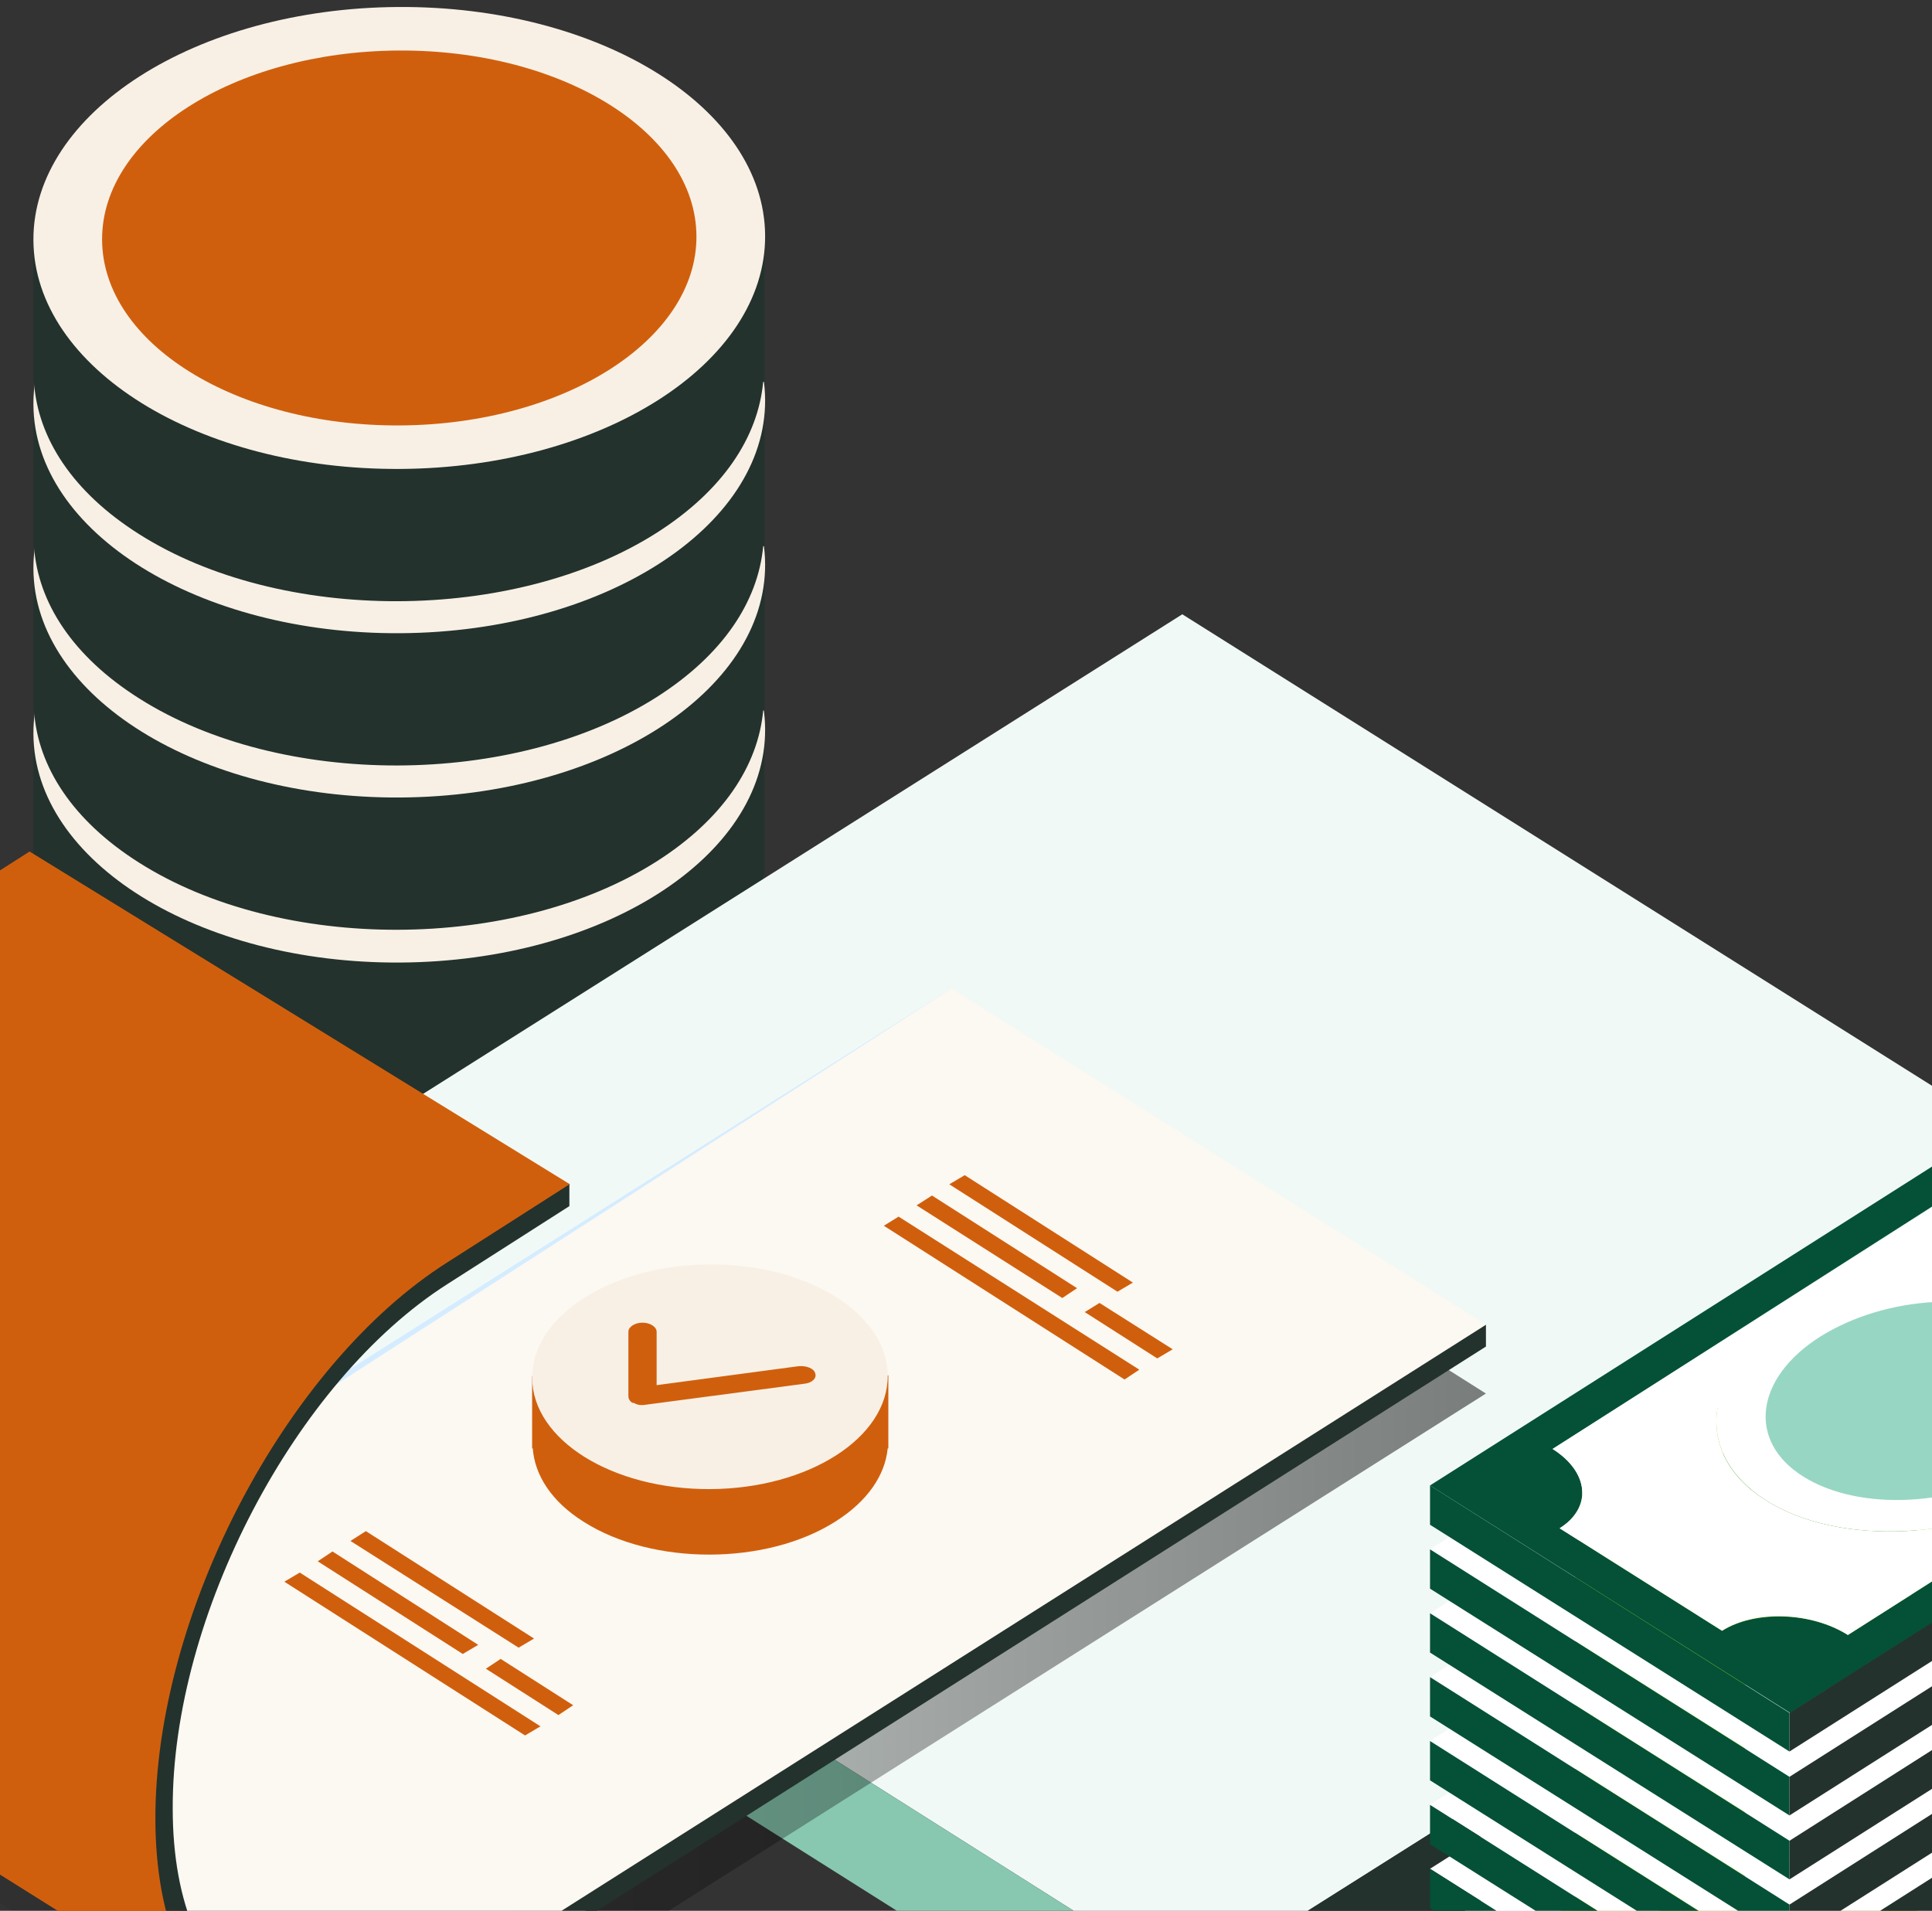 <svg width="275" height="272" viewBox="0 0 275 272" fill="none" xmlns="http://www.w3.org/2000/svg">
<rect x="0" y="0" width="275" height="272" fill="#333333" stroke="none"/>
<path d="M108.811 103.641H99.036C97.483 102.242 95.747 100.942 93.737 99.643C73.546 86.851 40.383 86.951 20.101 99.843C18.182 101.042 16.537 102.342 14.984 103.641H4.752V124.728H4.843C5.391 132.623 10.325 140.318 19.826 146.315C40.017 159.107 73.181 159.007 93.463 146.115C102.873 140.118 107.898 132.523 108.629 124.628H108.811V103.641Z" fill="#23322D"/>
<path d="M57.007 137.018C85.767 136.834 109.004 121.965 108.907 103.806C108.81 85.647 85.416 71.075 56.656 71.259C27.895 71.443 4.659 86.312 4.756 104.471C4.853 122.63 28.246 137.202 57.007 137.018Z" fill="#F8F0E5"/>
<path d="M56.974 130.823C80.335 130.674 99.21 118.606 99.131 103.869C99.052 89.132 80.05 77.307 56.688 77.456C33.327 77.606 14.453 89.673 14.531 104.41C14.61 119.147 33.612 130.973 56.974 130.823Z" fill="#88C8B0"/>
<path d="M108.815 80.147H99.04C97.487 78.748 95.751 77.448 93.741 76.149C73.55 63.357 40.386 63.457 20.104 76.349C18.186 77.548 16.541 78.847 14.988 80.147H4.756V101.234H4.847C5.395 109.129 10.329 116.824 19.83 122.82C40.021 135.613 73.185 135.513 93.467 122.621C102.877 116.624 107.902 109.029 108.633 101.134H108.815V80.147Z" fill="#23322D"/>
<path d="M57.007 113.524C85.767 113.34 109.004 98.47 108.907 80.311C108.81 62.152 85.416 47.581 56.656 47.765C27.895 47.949 4.659 62.818 4.756 80.977C4.853 99.136 28.246 113.708 57.007 113.524Z" fill="#F8F0E5"/>
<path d="M56.974 107.329C80.335 107.18 99.21 95.112 99.131 80.375C99.052 65.638 80.05 53.813 56.688 53.962C33.327 54.111 14.453 66.179 14.531 80.916C14.61 95.653 33.612 107.478 56.974 107.329Z" fill="#88C8B0"/>
<path d="M108.815 56.76H99.04C97.487 55.361 95.751 54.062 93.741 52.762C73.55 39.97 40.386 40.07 20.104 52.962C18.186 54.162 16.541 55.461 14.988 56.76H4.756V77.847H4.847C5.395 85.742 10.329 93.437 19.83 99.434C40.021 112.226 73.185 112.126 93.467 99.234C102.877 93.237 107.902 85.642 108.633 77.747H108.815V56.76Z" fill="#23322D"/>
<path d="M57.007 90.137C85.767 89.954 109.004 75.084 108.907 56.925C108.81 38.766 85.416 24.194 56.656 24.378C27.895 24.562 4.659 39.432 4.756 57.591C4.853 75.749 28.246 90.321 57.007 90.137Z" fill="#F8F0E5"/>
<path d="M56.974 83.942C80.335 83.793 99.21 71.725 99.131 56.988C99.052 42.252 80.05 30.426 56.688 30.575C33.327 30.725 14.453 42.792 14.531 57.529C14.61 72.266 33.612 84.092 56.974 83.942Z" fill="#88C8B0"/>
<path d="M108.811 33.377H99.036C97.483 31.978 95.747 30.679 93.737 29.38C73.546 16.587 40.383 16.687 20.101 29.579C18.182 30.779 16.537 32.078 14.984 33.377H4.752V54.464H4.843C5.391 62.359 10.325 70.055 19.826 76.051C40.017 88.843 73.181 88.743 93.463 75.851C102.873 69.855 107.898 62.259 108.629 54.364H108.811V33.377Z" fill="#23322D"/>
<path d="M57.007 66.754C85.767 66.571 109.004 51.701 108.907 33.542C108.81 15.383 85.416 0.811 56.656 0.995C27.895 1.179 4.659 16.049 4.756 34.208C4.853 52.367 28.246 66.938 57.007 66.754Z" fill="#F8F0E5"/>
<path d="M56.974 60.56C80.335 60.41 99.21 48.343 99.131 33.606C99.052 18.869 80.05 7.043 56.688 7.192C33.327 7.342 14.453 19.41 14.531 34.147C14.61 48.883 33.612 60.709 56.974 60.56Z" fill="#D05F0D"/>
<path d="M168.287 87.443L14.527 184.583L169.474 282.523L323.691 185.183L168.287 87.443Z" fill="#F1F9F6"/>
<path d="M169.657 298.514L14.527 200.574V184.584L169.474 282.524L169.657 298.514Z" fill="#88C8B0"/>
<path d="M169.657 298.516L323.782 201.176L323.691 185.186L169.475 282.526L169.657 298.516Z" fill="#23322D"/>
<path d="M295.824 248.937C306.331 255.633 304.869 267.326 292.627 275.121C280.384 282.916 261.838 283.915 251.332 277.22C240.825 270.624 242.287 258.831 254.529 251.036C266.772 243.24 285.318 242.241 295.824 248.937ZM282.668 272.123L284.77 273.422L288.972 270.724L286.871 269.324L288.972 268.025V263.128L284.861 260.53L281.207 259.83L267.32 263.328L266.041 263.028L265.31 262.529V261.229L270.517 257.931L275.634 256.332L272.802 252.735L266.954 254.534L265.219 255.633L263.117 254.234L258.915 256.932L261.016 258.331L258.915 259.63V264.527L263.026 267.126L266.68 267.825L280.567 264.328L281.755 264.627L282.486 265.127V266.426L277.187 269.724L272.071 271.323L274.903 274.921L280.75 273.122L282.668 272.123Z" fill="#278704"/>
<path d="M292.442 218.654L343.696 251.034L254.802 307.5L203.549 275.12L292.442 218.654ZM263.024 296.406L325.606 256.631C320.307 253.333 319.942 248.236 324.601 245.238C324.784 245.138 325.058 245.038 325.332 244.838L302.035 230.147C301.853 230.347 301.67 230.447 301.487 230.547C296.828 233.545 288.788 233.245 283.58 229.947L220.999 269.823C226.206 273.121 226.663 278.218 222.004 281.116L245.118 295.707C249.777 292.809 257.817 293.108 263.024 296.406Z" fill="white"/>
<path d="M272.709 252.832L275.541 256.43L270.425 258.029L265.217 261.327V262.626L265.948 263.126L267.136 263.426L281.114 259.928L284.769 260.627L288.88 263.226V268.123L286.87 269.422L288.971 270.821L284.769 273.419L282.667 272.12L280.931 273.219L274.993 275.018L272.161 271.521L277.368 269.822L282.576 266.524V265.224L281.845 264.725L280.566 264.425L266.679 267.923L263.025 267.223L258.914 264.625L258.822 259.728L260.924 258.429L258.822 257.029L263.025 254.431L265.126 255.73L266.862 254.631L272.709 252.832Z" fill="#8ECC37"/>
<path d="M325.518 256.628L263.028 296.404C257.82 293.106 249.78 292.806 245.121 295.804L222.007 281.213C226.666 278.215 226.209 273.218 221.002 269.92L283.584 230.145C288.791 233.442 296.831 233.742 301.49 230.744C301.673 230.644 301.856 230.444 302.039 230.344L325.335 245.035C325.061 245.135 324.879 245.235 324.605 245.435C319.854 248.233 320.311 253.33 325.518 256.628ZM251.334 277.216C261.84 283.911 280.386 282.912 292.628 275.117C304.962 267.322 306.333 255.629 295.826 248.933C285.32 242.337 266.773 243.236 254.531 251.032C242.289 258.827 240.827 270.52 251.334 277.216Z" fill="#8ECC37"/>
<path d="M343.607 250.928V256.524L254.713 312.989V307.393L343.607 250.928Z" fill="#23322D"/>
<path d="M295.824 239.835C306.331 246.531 304.96 258.224 292.627 266.019C280.384 273.814 261.838 274.814 251.332 268.118C240.825 261.522 242.287 249.729 254.529 241.934C266.863 234.139 285.318 233.14 295.824 239.835ZM282.668 263.021L284.77 264.32L288.972 261.622L286.871 260.323L288.972 259.024V254.127L284.861 251.528L281.207 250.829L267.32 254.327L266.132 254.027L265.401 253.527V252.228L270.609 248.93L275.725 247.331L272.893 243.733L267.046 245.532L265.31 246.631L263.209 245.232L259.006 247.93L261.107 249.33L259.006 250.629V255.526L263.117 258.124L266.772 258.824L280.658 255.326L281.846 255.626L282.577 256.125V257.425L277.278 260.723L272.162 262.322L274.994 265.919L280.841 264.12L282.668 263.021Z" fill="#278704"/>
<path d="M292.442 209.557L343.696 241.937L254.802 298.402L203.549 266.022L292.442 209.557ZM263.024 287.309L325.606 247.533C320.307 244.235 319.942 239.138 324.601 236.14C324.784 236.04 325.058 235.94 325.332 235.741L302.035 221.05C301.853 221.249 301.67 221.349 301.487 221.449C296.828 224.447 288.788 224.148 283.58 220.85L220.999 260.725C226.206 264.023 226.663 269.12 222.004 272.018L245.118 286.609C249.777 283.711 257.817 284.011 263.024 287.309Z" fill="white"/>
<path d="M272.707 243.736L275.539 247.334L270.423 248.933L265.216 252.231V253.53L265.946 254.03L267.134 254.33L281.112 250.832L284.767 251.532L288.878 254.13V259.027L286.868 260.326L288.969 261.725L284.767 264.424L282.665 263.024L280.93 264.124L274.991 265.923L272.25 262.425L277.366 260.726L282.574 257.428V256.129L281.843 255.629L280.564 255.329L266.677 258.827L263.023 258.127L258.912 255.529V250.632L260.922 249.333L258.82 247.934L263.023 245.335L265.124 246.635L266.86 245.535L272.707 243.736Z" fill="#8ECC37"/>
<path d="M325.518 247.533L263.028 287.308C257.82 284.01 249.78 283.71 245.121 286.708L222.007 272.117C226.666 269.119 226.209 264.122 221.002 260.824L283.584 221.049C288.791 224.347 296.831 224.647 301.49 221.648C301.673 221.549 301.856 221.349 302.039 221.249L325.335 235.94C325.061 236.04 324.879 236.14 324.605 236.339C319.854 239.138 320.311 244.235 325.518 247.533ZM251.334 268.12C261.84 274.816 280.386 273.816 292.628 266.021C304.962 258.226 306.333 246.533 295.826 239.837C285.32 233.241 266.773 234.141 254.531 241.936C242.289 249.731 240.827 261.424 251.334 268.12Z" fill="#8ECC37"/>
<path d="M254.711 298.394V303.89L203.549 271.61V266.014L254.711 298.394Z" fill="#045137"/>
<path d="M343.607 241.838V247.434L254.713 303.9V298.403L343.607 241.838Z" fill="#23322D"/>
<path d="M295.824 230.746C306.331 237.441 304.96 249.134 292.627 256.929C280.384 264.725 261.838 265.724 251.332 259.028C240.825 252.432 242.287 240.639 254.529 232.844C266.863 225.049 285.318 224.05 295.824 230.746ZM282.668 253.931L284.77 255.231L288.972 252.532L286.871 251.233L288.972 249.934V245.037L284.861 242.438L281.207 241.739L267.32 245.237L266.132 244.937L265.401 244.437V243.138L270.609 239.84L275.725 238.241L272.893 234.643L267.046 236.442L265.31 237.541L263.209 236.142L259.006 238.841L261.107 240.24L259.006 241.539V246.436L263.117 249.034L266.772 249.734L280.658 246.236L281.846 246.536L282.577 247.036V248.335L277.278 251.633L272.162 253.232L274.994 256.83L280.841 255.031L282.668 253.931Z" fill="#278704"/>
<path d="M292.442 200.455L343.696 232.835L254.802 289.3L203.549 256.92L292.442 200.455ZM263.024 278.207L325.606 238.432C320.307 235.134 319.942 230.037 324.601 227.039C324.784 226.939 325.058 226.839 325.332 226.639L302.035 211.948C301.853 212.148 301.67 212.248 301.487 212.348C296.828 215.346 288.788 215.046 283.58 211.748L220.999 251.624C226.206 254.922 226.663 260.018 222.004 262.917L245.118 277.508C249.777 274.609 257.817 274.909 263.024 278.207Z" fill="white"/>
<path d="M272.707 234.645L275.539 238.242L270.423 239.841L265.216 243.139V244.439L265.946 244.938L267.134 245.238L281.112 241.74L284.767 242.44L288.878 245.038V249.935L286.868 251.234L288.969 252.633L284.767 255.332L282.665 253.933L280.93 255.032L274.991 256.831L272.25 253.333L277.366 251.734L282.574 248.336V247.037L281.843 246.537L280.564 246.337L266.677 249.735L263.023 249.036L258.912 246.437V241.54L260.922 240.241L258.82 238.942L263.023 236.244L265.124 237.543L266.86 236.443L272.707 234.645Z" fill="#8ECC37"/>
<path d="M325.518 238.439L263.028 278.214C257.82 274.916 249.78 274.616 245.121 277.615L222.007 263.024C226.666 260.025 226.209 255.029 221.002 251.731L283.584 211.955C288.791 215.253 296.831 215.553 301.49 212.555C301.673 212.455 301.856 212.255 302.039 212.155L325.335 226.846C325.061 226.946 324.879 227.046 324.605 227.246C319.854 230.044 320.311 235.141 325.518 238.439ZM251.334 259.026C261.84 265.722 280.386 264.723 292.628 256.927C304.962 249.132 306.333 237.439 295.826 230.743C285.32 224.148 266.773 225.047 254.531 232.842C242.289 240.637 240.827 252.33 251.334 259.026Z" fill="#8ECC37"/>
<path d="M254.711 289.3V294.796L203.549 262.516V256.92L254.711 289.3Z" fill="#045137"/>
<path d="M343.607 232.744V238.341L254.713 294.806V289.309L343.607 232.744Z" fill="#23322D"/>
<path d="M295.824 221.642C306.331 228.338 304.869 240.031 292.627 247.826C280.384 255.621 261.838 256.621 251.332 249.925C240.825 243.329 242.287 231.536 254.529 223.741C266.772 215.946 285.318 214.946 295.824 221.642ZM282.668 244.828L284.77 246.127L288.972 243.429L286.871 242.129L288.972 240.83V235.933L284.861 233.335L281.207 232.635L267.32 236.133L266.041 235.833L265.31 235.334V234.034L270.517 230.736L275.634 229.137L272.802 225.54L266.954 227.339L265.219 228.438L263.117 227.039L258.915 229.737L261.016 231.136L258.915 232.435V237.332L263.026 239.931L266.68 240.63L280.567 237.133L281.755 237.432L282.486 237.932V239.231L277.187 242.529L272.071 244.128L274.903 247.726L280.75 245.927L282.668 244.828Z" fill="#278704"/>
<path d="M292.442 191.361L343.696 223.741L254.802 280.207L203.549 247.827L292.442 191.361ZM263.024 269.113L325.606 229.338C320.307 226.04 319.942 220.943 324.601 217.945C324.784 217.845 325.058 217.745 325.332 217.545L302.035 202.854C301.853 203.054 301.67 203.154 301.487 203.254C296.828 206.252 288.788 205.952 283.58 202.654L220.999 242.53C226.206 245.828 226.663 250.925 222.004 253.823L245.118 268.414C249.777 265.516 257.817 265.815 263.024 269.113Z" fill="white"/>
<path d="M272.707 225.547L275.539 229.145L270.423 230.744L265.216 234.042V235.341L265.946 235.841L267.134 236.14L281.112 232.643L284.767 233.342L288.878 235.94V240.837L286.868 242.137L288.969 243.536L284.767 246.234L282.665 244.835L280.93 245.934L274.991 247.833L272.159 244.235L277.366 242.636L282.574 239.238V237.939L281.843 237.44L280.564 237.24L266.677 240.638L263.023 239.938L258.912 237.34L258.82 232.443L260.922 231.143L258.82 229.844L263.023 227.146L265.124 228.445L266.86 227.346L272.707 225.547Z" fill="#8ECC37"/>
<path d="M325.518 229.343L263.028 269.119C257.82 265.821 249.78 265.521 245.121 268.519L222.007 253.928C226.666 250.93 226.209 245.933 221.002 242.635L283.584 202.859C288.791 206.157 296.831 206.457 301.49 203.459C301.673 203.359 301.856 203.159 302.039 203.059L325.335 217.75C325.061 217.85 324.879 217.95 324.605 218.15C319.854 220.948 320.311 226.045 325.518 229.343ZM251.334 249.931C261.84 256.626 280.386 255.627 292.628 247.832C304.962 240.037 306.333 228.344 295.826 221.648C285.32 215.052 266.773 215.951 254.531 223.747C242.289 231.542 240.827 243.235 251.334 249.931Z" fill="#8ECC37"/>
<path d="M254.711 280.214V285.711L203.549 253.431V247.834L254.711 280.214Z" fill="#045137"/>
<path d="M343.607 223.645V229.241L254.713 285.706V280.21L343.607 223.645Z" fill="#23322D"/>
<path d="M295.824 212.548C306.331 219.244 304.96 230.937 292.627 238.732C280.384 246.527 261.838 247.527 251.332 240.831C240.825 234.235 242.287 222.442 254.529 214.647C266.863 206.852 285.318 205.852 295.824 212.548ZM282.668 235.734L284.77 237.033L288.972 234.335L286.871 233.036L288.972 231.737V226.84L284.861 224.241L281.207 223.542L267.32 227.039L266.132 226.74L265.401 226.24V224.941L270.609 221.643L275.725 220.044L272.893 216.446L267.046 218.245L265.31 219.344L263.209 217.945L259.006 220.643L261.107 222.042L259.006 223.342V228.239L263.117 230.837L266.772 231.537L280.658 228.039L281.846 228.339L282.577 228.838V230.137L277.278 233.435L272.162 235.034L274.994 238.632L280.841 236.833L282.668 235.734Z" fill="#278704"/>
<path d="M292.442 182.271L343.696 214.652L254.802 271.117L203.549 238.737L292.442 182.271ZM263.024 260.024L325.606 220.248C320.307 216.95 319.942 211.853 324.601 208.855C324.784 208.755 325.058 208.655 325.332 208.455L302.035 193.764C301.853 193.964 301.67 194.064 301.487 194.164C296.828 197.162 288.788 196.862 283.58 193.565L220.999 233.44C226.206 236.738 226.663 241.835 222.004 244.733L245.118 259.324C249.777 256.426 257.817 256.726 263.024 260.024Z" fill="white"/>
<path d="M272.709 216.445L275.541 220.043L270.425 221.642L265.217 224.94V226.239L265.948 226.739L267.136 227.039L281.114 223.541L284.769 224.24L288.88 226.839V231.736L286.87 233.035L288.971 234.434L284.769 237.133L282.667 235.733L280.931 236.833L274.993 238.732L272.252 235.134L277.368 233.535L282.576 230.137V228.838L281.845 228.338L280.566 228.138L266.679 231.536L263.025 230.836L258.914 228.238V223.341L260.924 222.042L258.822 220.743L263.025 218.044L265.126 219.344L266.862 218.344L272.709 216.445Z" fill="#8ECC37"/>
<path d="M325.518 220.255L263.028 260.031C257.82 256.733 249.78 256.433 245.121 259.431L222.007 244.84C226.666 241.842 226.209 236.845 221.002 233.547L283.584 193.771C288.791 197.069 296.831 197.369 301.49 194.371C301.673 194.271 301.856 194.071 302.039 193.971L325.335 208.662C325.061 208.762 324.879 208.862 324.605 209.062C319.854 211.86 320.311 216.957 325.518 220.255ZM251.334 240.842C261.84 247.538 280.386 246.539 292.628 238.744C304.962 230.949 306.333 219.256 295.826 212.56C285.32 205.964 266.773 206.863 254.531 214.659C242.289 222.454 240.827 234.147 251.334 240.842Z" fill="#8ECC37"/>
<path d="M254.711 271.116V276.613L203.549 244.333V238.736L254.711 271.116Z" fill="#045137"/>
<path d="M343.607 214.553V220.149L254.713 276.615V271.118L343.607 214.553Z" fill="#23322D"/>
<path d="M295.824 203.468C306.331 210.164 304.96 221.857 292.627 229.652C280.384 237.447 261.838 238.447 251.332 231.751C240.825 225.155 242.287 213.362 254.529 205.567C266.863 197.772 285.318 196.772 295.824 203.468ZM282.668 226.654L284.77 228.053L288.972 225.355L286.871 224.056L288.972 222.756V217.859L284.861 215.261L281.207 214.561L267.32 218.059L266.132 217.759L265.401 217.26V215.961L270.609 212.663L275.725 211.064L272.893 207.466L267.046 209.265L265.31 210.364L263.209 208.965L259.006 211.663L261.107 213.062L259.006 214.362V219.259L263.117 221.857L266.772 222.556L280.658 219.059L281.846 219.358L282.577 219.858V221.157L277.278 224.455L272.162 226.054L274.994 229.652L280.841 227.853L282.668 226.654Z" fill="#278704"/>
<path d="M292.442 173.186L343.696 205.566L254.802 262.031L203.549 229.651L292.442 173.186ZM263.024 250.938L325.606 211.162C320.307 207.864 319.942 202.767 324.601 199.769C324.784 199.669 325.058 199.569 325.332 199.369L302.035 184.778C301.853 184.978 301.67 185.078 301.487 185.178C296.828 188.176 288.788 187.876 283.58 184.579L220.999 224.354C226.206 227.652 226.663 232.749 222.004 235.647L245.118 250.238C249.777 247.34 257.817 247.64 263.024 250.938Z" fill="white"/>
<path d="M272.709 207.363L275.541 210.961L270.425 212.56L265.217 215.858V217.257L265.948 217.657L267.136 217.957L281.114 214.459L284.769 215.158L288.88 217.757V222.654L286.87 223.953L288.971 225.352L284.769 228.051L282.667 226.651L280.931 227.751L274.993 229.65L272.252 226.052L277.368 224.453L282.576 221.055V219.756L281.845 219.256L280.566 219.056L266.679 222.554L263.025 221.754L258.914 219.156V214.259L260.924 212.96L258.822 211.661L263.025 208.962L265.126 210.261L266.862 209.262L272.709 207.363Z" fill="#8ECC37"/>
<path d="M325.518 211.158L263.028 250.933C257.82 247.635 249.78 247.335 245.121 250.334L222.007 235.742C226.666 232.744 226.209 227.747 221.002 224.449L283.584 184.674C288.791 187.972 296.831 188.272 301.49 185.274C301.673 185.174 301.856 184.974 302.039 184.874L325.335 199.565C325.061 199.665 324.879 199.765 324.605 199.965C319.854 202.763 320.311 207.86 325.518 211.158ZM251.334 231.745C261.84 238.441 280.386 237.441 292.628 229.646C304.962 221.851 306.333 210.158 295.826 203.462C285.32 196.866 266.773 197.766 254.531 205.561C242.289 213.356 240.827 225.049 251.334 231.745Z" fill="#8ECC37"/>
<path d="M254.711 262.027V267.523L203.549 235.243V229.646L254.711 262.027Z" fill="#045137"/>
<path d="M343.607 205.467V211.063L254.713 267.529V262.032L343.607 205.467Z" fill="#23322D"/>
<path d="M295.824 194.371C306.331 201.066 304.869 212.759 292.627 220.554C280.384 228.35 261.838 229.349 251.332 222.653C240.825 216.057 242.287 204.264 254.529 196.469C266.772 188.674 285.318 187.675 295.824 194.371ZM282.668 217.556L284.77 218.955L288.972 216.257L286.871 214.958L288.972 213.659V208.762L284.861 206.163L281.207 205.464L267.32 208.962L266.041 208.662L265.31 208.162V206.863L270.517 203.565L275.634 201.966L272.802 198.368L266.954 200.167L265.219 201.266L263.117 199.867L258.915 202.566L261.016 203.965L258.915 205.264V210.161L263.026 212.759L266.68 213.459L280.567 209.961L281.755 210.261L282.486 210.76V212.06L277.187 215.358L272.071 216.957L274.903 220.554L280.75 218.756L282.668 217.556Z" fill="#278704"/>
<path d="M292.442 164.084L343.696 196.464L254.802 252.929L203.549 220.549L292.442 164.084ZM263.024 241.836L325.606 202.061C320.307 198.763 319.942 193.666 324.601 190.668C324.784 190.568 325.058 190.468 325.332 190.268L302.035 175.577C301.853 175.777 301.67 175.877 301.487 175.977C296.828 178.975 288.788 178.675 283.58 175.377L220.999 215.352C226.206 218.65 226.663 223.747 222.004 226.645L245.118 241.236C249.777 238.338 257.817 238.538 263.024 241.836Z" fill="white"/>
<path d="M272.709 198.27L275.541 201.867L270.425 203.466L265.217 206.764V208.163L265.948 208.563L267.136 208.863L281.114 205.365L284.769 206.065L288.88 208.663V213.56L286.87 214.959L288.971 216.258L284.769 218.957L282.667 217.558L280.931 218.657L274.993 220.556L272.161 216.958L277.368 215.359L282.576 211.961V210.662L281.845 210.162L280.566 209.962L266.679 213.46L263.025 212.661L258.914 210.062L258.822 205.165L260.924 203.866L258.822 202.567L263.025 199.869L265.126 201.168L266.862 200.168L272.709 198.27Z" fill="#8ECC37"/>
<path d="M325.518 202.064L263.028 241.839C257.82 238.541 249.78 238.241 245.121 241.24L222.007 226.649C226.666 223.65 226.209 218.654 221.002 215.356L283.584 175.58C288.791 178.878 296.831 179.178 301.49 176.18C301.673 176.08 301.856 175.88 302.039 175.78L325.335 190.471C325.061 190.571 324.879 190.671 324.605 190.871C319.854 193.769 320.311 198.766 325.518 202.064ZM251.334 222.651C261.84 229.347 280.386 228.348 292.628 220.552C304.962 212.757 306.333 201.064 295.826 194.369C285.32 187.773 266.773 188.672 254.531 196.467C242.289 204.262 240.827 215.955 251.334 222.651Z" fill="#8ECC37"/>
<path d="M254.711 252.929V258.426L203.549 226.145V220.549L254.711 252.929Z" fill="#045137"/>
<path d="M343.607 196.463V201.96L254.713 258.425V252.928L343.607 196.463Z" fill="#23322D"/>
<path d="M292.442 154.986L343.696 187.366L254.802 243.832L203.549 211.452L292.442 154.986ZM263.024 232.738L325.606 192.963C320.307 189.665 319.942 184.568 324.601 181.57C324.784 181.47 325.058 181.37 325.332 181.17L302.035 166.479C301.853 166.679 301.67 166.779 301.487 166.879C296.828 169.877 288.788 169.577 283.58 166.279L220.999 206.255C226.206 209.553 226.663 214.65 222.004 217.548L245.118 232.139C249.777 229.241 257.817 229.44 263.024 232.738Z" fill="#045137"/>
<path d="M295.824 185.269C285.318 178.673 266.772 179.573 254.529 187.368C242.287 195.163 240.825 206.856 251.332 213.552C261.838 220.248 280.384 219.248 292.627 211.453C304.96 203.658 306.422 191.965 295.824 185.269ZM275.542 192.764L270.426 194.363L265.219 197.661V198.961L265.949 199.46L267.137 199.76L265.858 199.46L265.127 198.961V197.661L270.335 194.363L275.542 192.764Z" fill="white"/>
<path d="M290.524 188.667C282.484 183.57 268.506 184.369 259.096 190.266C249.777 196.162 248.681 205.156 256.629 210.153C264.669 215.25 278.647 214.451 288.057 208.554C297.376 202.658 298.472 193.763 290.524 188.667Z" fill="#97D6C3"/>
<path d="M325.518 192.966L263.028 232.742C257.82 229.444 249.78 229.144 245.121 232.142L222.007 217.551C226.666 214.553 226.209 209.556 221.002 206.258L283.584 166.483C288.791 169.781 296.831 170.08 301.49 167.082C301.673 166.982 301.856 166.782 302.039 166.682L325.335 181.373C325.061 181.473 324.879 181.573 324.605 181.773C319.854 184.671 320.311 189.668 325.518 192.966ZM251.334 213.554C261.84 220.249 280.386 219.25 292.628 211.455C304.962 203.66 306.333 191.967 295.826 185.271C285.32 178.675 266.773 179.574 254.531 187.37C242.289 195.165 240.827 206.958 251.334 213.554Z" fill="white"/>
<path d="M254.711 243.831V249.328L203.549 217.048V211.451L254.711 243.831Z" fill="#045137"/>
<path d="M343.607 187.365V192.862L254.713 249.327V243.83L343.607 187.365Z" fill="#23322D"/>
<path opacity="0.5" d="M136.407 150.898L-26.58 254.135L32.439 291.412C42.397 297.708 54.639 297.708 64.506 291.412L211.505 198.369L136.407 150.898Z" fill="url(#paint0_linear_2305_3391)"/>
<path d="M-41.474 240.843C-49.148 236.146 -53.99 225.852 -53.99 211.161C-54.081 182.079 -35.444 146.501 -12.421 131.81L4.207 121.217L5.029 121.716L81.132 168.588L61.855 182.279L54.638 188.076L44.679 199.469L43.035 201.068L32.437 218.657L28.509 229.65L25.585 238.445L23.21 256.833L23.027 258.432L23.849 266.128L26.407 275.722L29.879 282.218L34.904 288.714L-41.474 240.843Z" fill="#D05F0D"/>
<path d="M135.4 140.703V143.801L41.299 203.365C42.121 201.266 43.766 199.467 45.41 197.668L135.4 140.703Z" fill="#D4ECFF"/>
<path d="M211.502 188.574L135.399 140.703L45.683 198.468L39.927 205.863L31.248 222.453L25.858 239.142L24.03 252.134L23.848 265.126L31.248 283.715L40.932 289.911L50.89 290.511L62.767 285.114L200.63 196.869L211.502 188.574Z" fill="#FCF8F2"/>
<path d="M-41.382 240.847C-47.869 236.949 -52.254 229.054 -53.533 218.061L24.123 266.731L26.407 275.725L29.879 282.221L34.904 288.717L-41.382 240.847Z" fill="#D05F0D"/>
<path d="M211.508 191.68V188.581L63.961 282.124C42.308 295.915 24.584 284.822 24.584 257.439C24.493 230.056 42.034 196.577 63.687 182.785L81.045 171.692V168.594L63.687 179.687C40.664 194.278 22.026 229.856 22.117 259.038C22.209 288.12 40.938 299.913 63.961 285.322L211.508 191.68Z" fill="#23322D"/>
<path d="M162.168 194.972L127.908 173.186L125.807 174.485L160.067 196.371L162.168 194.972Z" fill="#D05F0D"/>
<path d="M161.254 182.576L137.318 167.285L135.125 168.584L159.061 183.875L161.254 182.576Z" fill="#D05F0D"/>
<path d="M153.307 183.374L132.659 170.182L130.467 171.581L151.206 184.773L153.307 183.374Z" fill="#D05F0D"/>
<path d="M166.919 192.071L156.504 185.475L154.402 186.774L164.726 193.37L166.919 192.071Z" fill="#D05F0D"/>
<path d="M76.927 245.742L42.667 223.855L40.475 225.155L74.735 247.041L76.927 245.742Z" fill="#D05F0D"/>
<path d="M76.014 233.246L52.077 217.955L49.885 219.354L73.821 234.545L76.014 233.246Z" fill="#D05F0D"/>
<path d="M68.065 234.143L47.326 220.851L45.225 222.251L65.872 235.442L68.065 234.143Z" fill="#D05F0D"/>
<path d="M81.587 242.74L71.263 236.145L69.162 237.544L79.486 244.14L81.587 242.74Z" fill="#D05F0D"/>
<path d="M126.356 195.776H121.605C120.874 195.076 119.961 194.477 119.047 193.877C109.271 187.681 93.101 187.681 83.234 193.977C82.32 194.576 81.498 195.176 80.767 195.876H75.742V206.169H75.834C76.108 209.967 78.483 213.765 83.142 216.663C92.918 222.859 109.089 222.859 118.956 216.563C123.524 213.665 125.99 209.967 126.356 206.169H126.447V195.776H126.356Z" fill="#D05F0D"/>
<path d="M101.138 211.973C115.114 211.883 126.406 204.652 126.359 195.821C126.312 186.99 114.944 179.903 100.967 179.992C86.99 180.082 75.698 187.313 75.746 196.144C75.793 204.976 87.161 212.062 101.138 211.973Z" fill="#F8F0E5"/>
<path d="M89.993 199.674C89.628 199.474 89.445 199.075 89.445 198.775V189.58C89.445 188.881 90.359 188.281 91.455 188.281C92.552 188.281 93.465 188.881 93.465 189.58V197.176L113.656 194.477C114.752 194.378 115.848 194.777 116.031 195.477C116.305 196.176 115.574 196.876 114.478 196.976L91.821 199.974C91.181 200.074 90.633 199.974 90.176 199.674C90.085 199.774 90.085 199.674 89.993 199.674Z" fill="#D05F0D"/>
<defs>
<linearGradient id="paint0_linear_2305_3391" x1="-26.616" y1="223.543" x2="211.537" y2="223.543" gradientUnits="userSpaceOnUse">
<stop stop-opacity="0"/>
<stop offset="0.894" stop-opacity="0.894"/>
<stop offset="1"/>
</linearGradient>
</defs>
</svg>
